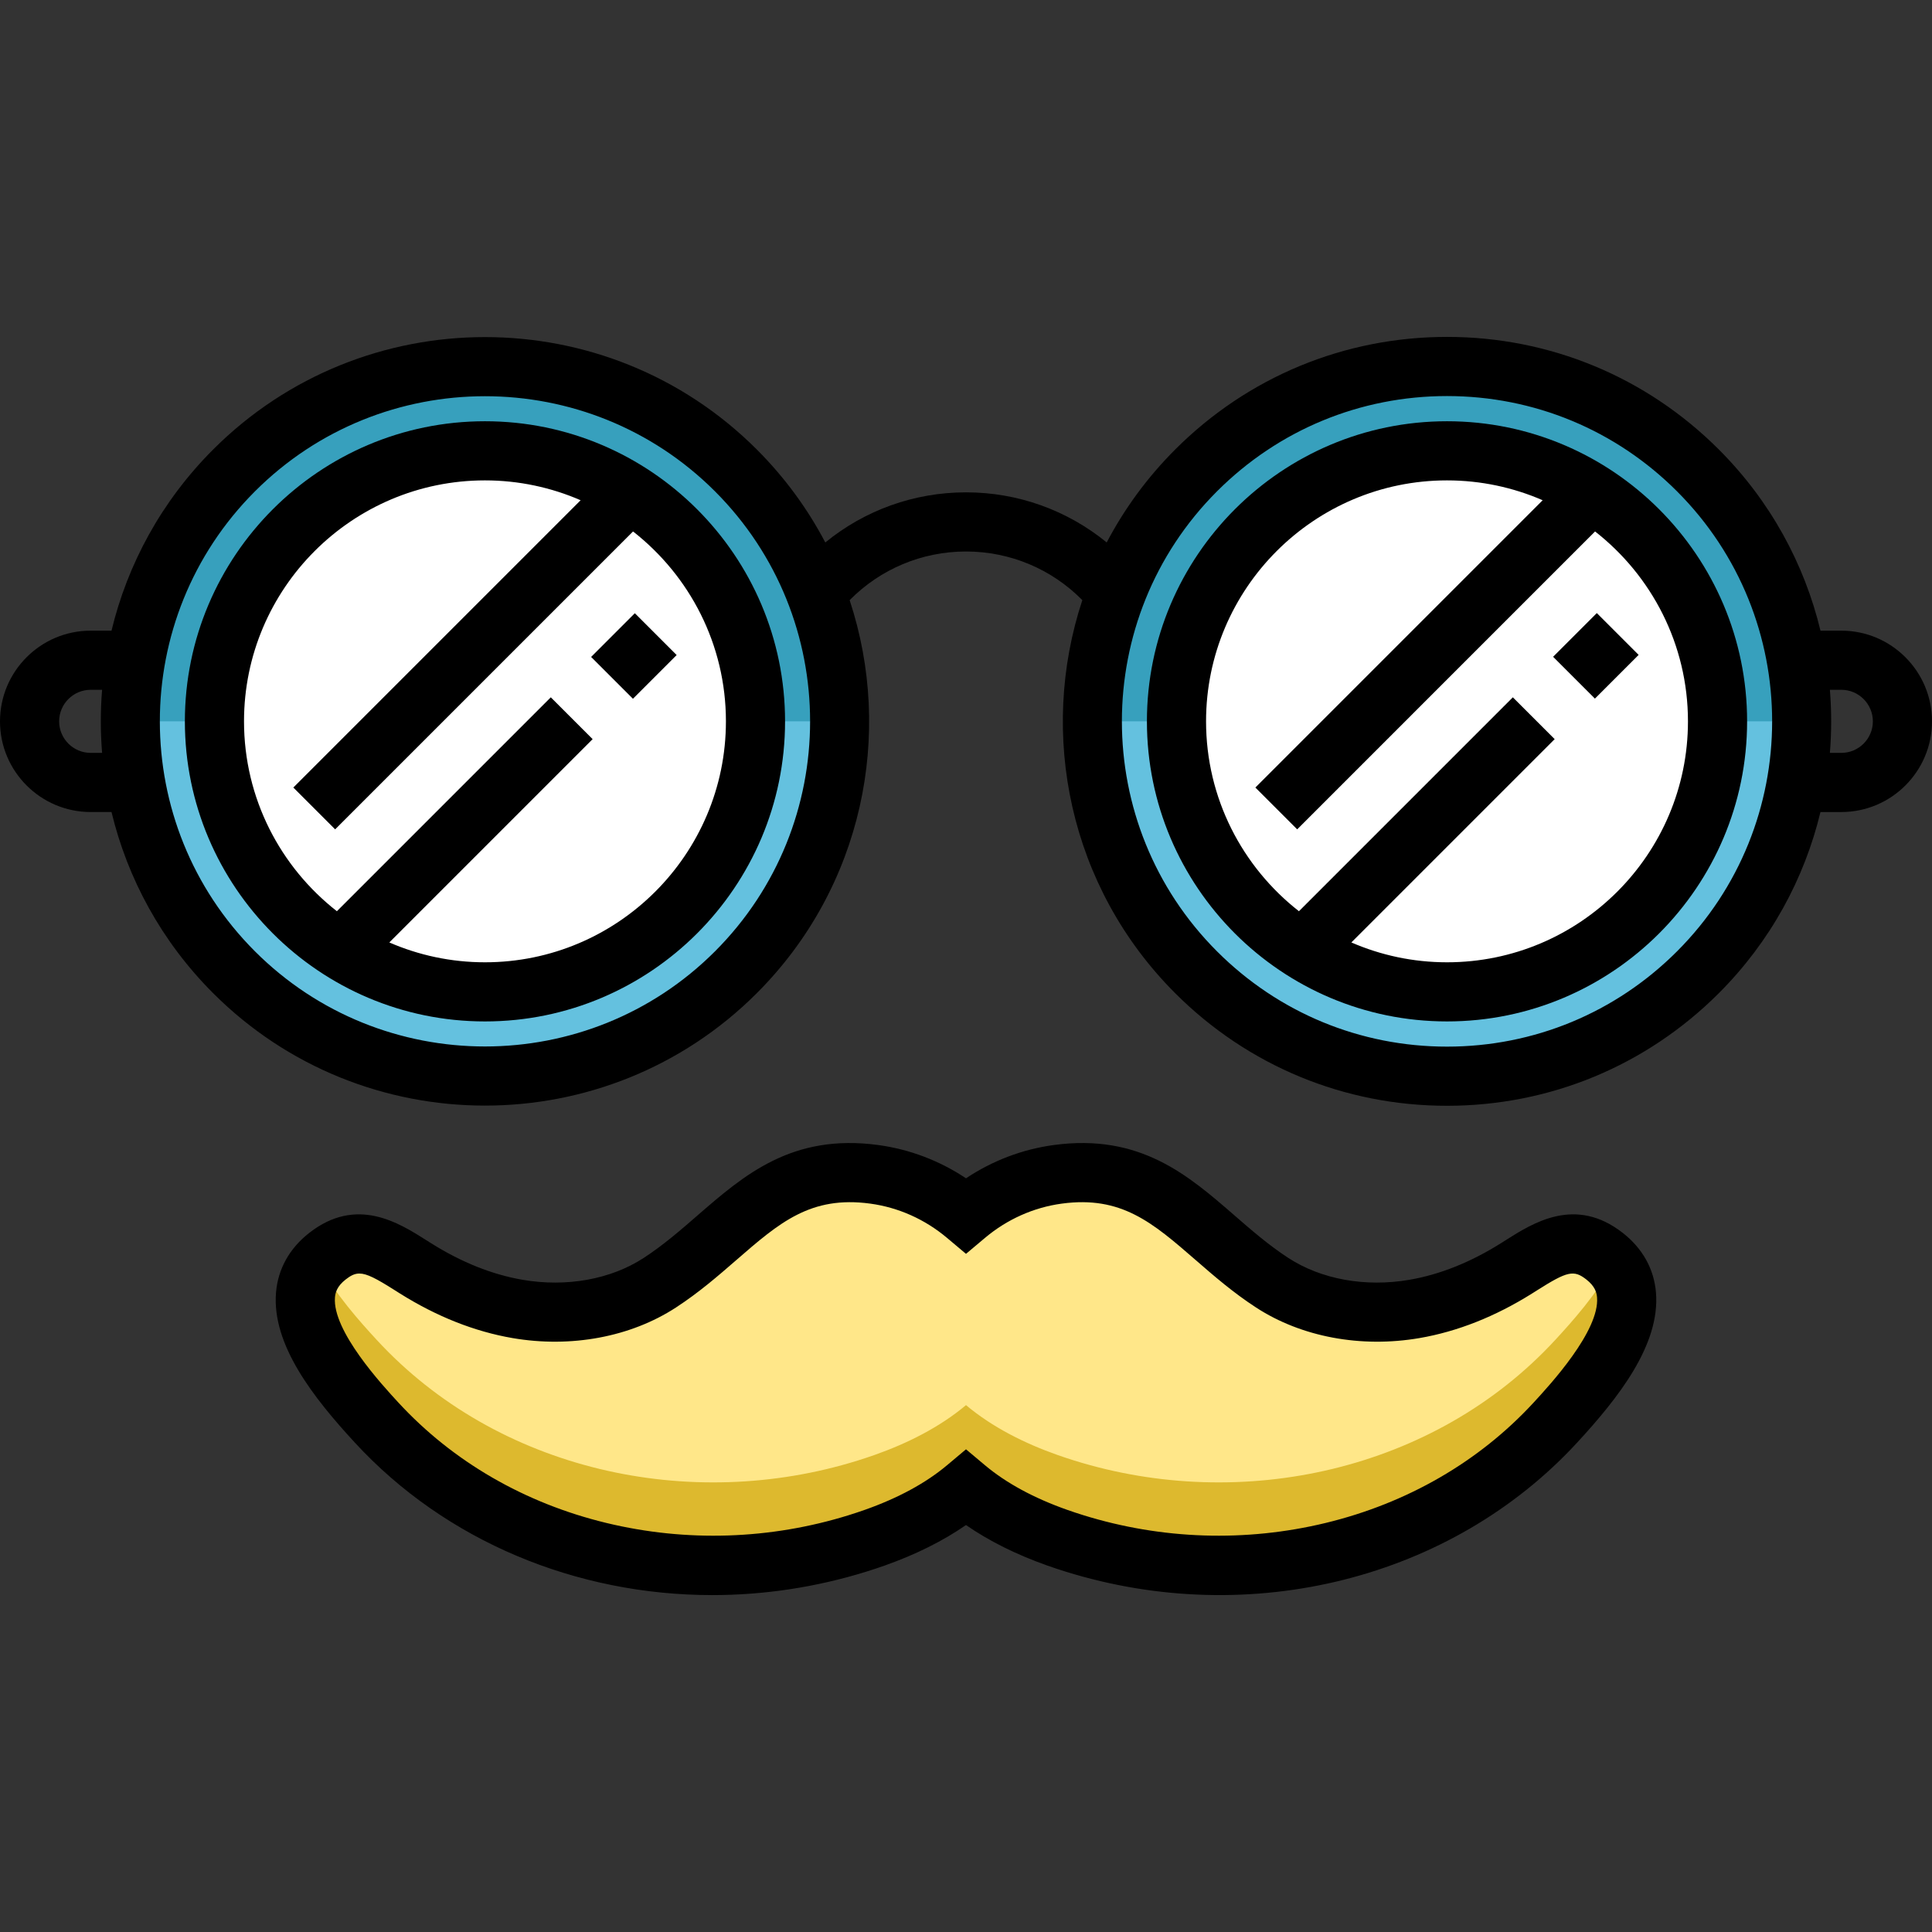 <?xml version="1.0" encoding="iso-8859-1"?>
<!-- Generator: Adobe Illustrator 19.0.0, SVG Export Plug-In . SVG Version: 6.00 Build 0)  -->
<svg version="1.1" id="Layer_1" xmlns="http://www.w3.org/2000/svg" xmlns:xlink="http://www.w3.org/1999/xlink" x="0px" y="0px"
	 viewBox="0 0 512 512" style="enable-background:new 0 0 512 512;" xml:space="preserve">
<rect x="0" y="0" width="512" height="512" fill="#333333" stroke="none"/>
<path style="fill:#FFE789;" d="M425.215,332.899c-8.671-6.773-15.771-1.514-23.37,3.253c-8.249,5.175-17.37,9.074-26.999,10.728
	c-12.89,2.215-26.734,0.194-37.696-6.94c-19.748-12.851-29.809-32.395-56.829-28.735c-8.967,1.215-17.441,5.053-24.32,10.837
	c-6.879-5.785-15.353-9.622-24.32-10.837c-27.02-3.66-37.081,15.882-56.829,28.735c-10.962,7.135-24.806,9.155-37.696,6.94
	c-9.629-1.654-18.751-5.553-26.999-10.728c-7.6-4.768-14.699-10.027-23.369-3.253c-15.679,12.247,3.957,34.266,13.03,44.11
	c32,34.718,82.97,45.84,127.474,31.997c1.529-0.475,3.05-0.98,4.563-1.515c8.544-3.02,17.121-7.28,24.147-13.177
	c7.026,5.897,15.602,10.157,24.147,13.177c1.513,0.535,3.034,1.04,4.563,1.515c44.504,13.843,95.475,2.721,127.474-31.997
	C421.258,367.166,440.893,345.147,425.215,332.899z"/>
<path style="fill:#DDB92E;" d="M412.184,355.067c-31.999,34.718-82.97,45.84-127.474,31.997c-1.529-0.475-3.05-0.98-4.563-1.515
	c-8.544-3.02-17.121-7.28-24.147-13.177c-7.026,5.897-15.602,10.157-24.147,13.177c-1.513,0.535-3.033,1.04-4.563,1.515
	c-44.504,13.844-95.475,2.721-127.474-31.997c-4.343-4.711-11.098-12.213-15.249-20.097c-11.35,12.524,6.666,32.727,15.249,42.039
	c31.999,34.718,82.97,45.84,127.474,31.997c1.529-0.475,3.05-0.98,4.563-1.515c8.544-3.02,17.121-7.28,24.147-13.177
	c7.026,5.897,15.602,10.157,24.147,13.177c1.513,0.535,3.034,1.04,4.563,1.515c44.504,13.844,95.475,2.721,127.474-31.997
	c8.584-9.312,26.599-29.516,15.249-42.039C423.282,342.854,416.527,350.355,412.184,355.067z"/>
<circle style="fill:#64C1DF;" cx="383.478" cy="191.164" r="94.041"/>
<path style="fill:#37A0BD;" d="M477.518,191.163H289.437c0-24.064,9.174-48.128,27.543-66.497
	c36.718-36.728,96.266-36.728,132.995,0C468.334,143.035,477.518,167.099,477.518,191.163z"/>
<circle style="fill:#FFFFFF;" cx="383.478" cy="191.164" r="71.69"/>
<circle style="fill:#64C1DF;" cx="128.522" cy="191.164" r="94.041"/>
<path style="fill:#37A0BD;" d="M222.563,191.163H34.482c0-24.064,9.174-48.128,27.544-66.497c36.718-36.728,96.266-36.728,132.995,0
	C213.379,143.035,222.563,167.099,222.563,191.163z"/>
<circle style="fill:#FFFFFF;" cx="128.522" cy="191.164" r="71.69"/>
<path d="M430.038,326.723c-12.514-9.777-23.676-2.707-31.062,1.972l-1.297,0.819c-7.997,5.018-16.127,8.262-24.161,9.643
	c-11.666,2.006-23.365-0.103-32.094-5.785c-5.169-3.364-9.794-7.381-14.266-11.266c-12.314-10.697-25.045-21.758-47.89-18.666
	c-8.322,1.127-16.26,4.148-23.269,8.821c-7.009-4.673-14.947-7.694-23.269-8.821c-22.841-3.094-35.575,7.968-47.89,18.666
	c-4.472,3.885-9.097,7.903-14.266,11.266c-8.729,5.681-20.431,7.789-32.094,5.785c-8.034-1.38-16.165-4.625-24.162-9.643
	l-1.296-0.819c-7.384-4.679-18.545-11.748-31.063-1.972c-5.256,4.106-8.304,9.579-8.815,15.828
	c-1.13,13.833,9.935,27.866,20.906,39.77c24.109,26.157,58.747,40.395,94.715,40.394c13.591,0,27.374-2.033,40.848-6.224
	c1.616-0.503,3.246-1.044,4.848-1.61c8.198-2.897,15.415-6.495,21.535-10.728c6.12,4.233,13.338,7.83,21.536,10.729
	c1.6,0.565,3.231,1.107,4.846,1.608c49.131,15.282,102.346,1.871,135.564-34.169c10.971-11.903,22.036-25.936,20.906-39.77
	C438.343,336.302,435.295,330.829,430.038,326.723z M406.422,371.698c-14.415,15.639-33.477,26.671-55.127,31.903
	c-21.201,5.122-43.422,4.404-64.259-2.078c-1.426-0.443-2.866-0.922-4.279-1.42c-8.794-3.109-16.102-7.076-21.719-11.792
	L256,384.083l-5.038,4.229c-5.617,4.716-12.925,8.683-21.718,11.791c-1.414,0.499-2.853,0.977-4.281,1.421
	c-20.835,6.483-43.054,7.201-64.258,2.077c-21.649-5.231-40.711-16.263-55.127-31.903c-4.335-4.704-17.531-19.02-16.809-27.872
	c0.103-1.259,0.519-2.937,2.842-4.751c1.298-1.015,2.349-1.574,3.629-1.574c1.987,0,4.526,1.347,9.396,4.434l1.355,0.856
	c9.738,6.111,19.778,10.084,29.837,11.814c15.519,2.664,31.298-0.284,43.298-8.095c6.078-3.956,11.121-8.335,15.996-12.57
	c11.433-9.932,19.696-17.109,35.508-14.967c7.442,1.008,14.472,4.144,20.328,9.07l5.044,4.241l5.044-4.241
	c5.857-4.925,12.887-8.061,20.328-9.07c15.812-2.141,24.073,5.034,35.508,14.967c4.875,4.235,9.917,8.614,15.996,12.569
	c12.001,7.812,27.782,10.761,43.298,8.096c10.059-1.728,20.098-5.703,29.836-11.814l1.356-0.856c8.006-5.072,9.71-5.45,13.025-2.86
	c2.323,1.814,2.739,3.492,2.842,4.751C423.954,352.678,410.758,366.994,406.422,371.698z"/>
<path d="M383.473,111.634c-43.852,0-79.528,35.676-79.528,79.528s35.676,79.528,79.528,79.528s79.528-35.676,79.528-79.528
	S427.326,111.634,383.473,111.634z M383.473,255.018c-9.004,0-17.573-1.883-25.349-5.26l53.879-53.879l-11.083-11.082
	l-56.687,56.687c-14.966-11.697-24.615-29.898-24.615-50.32c0-35.21,28.645-63.855,63.855-63.855c9.004,0,17.573,1.883,25.349,5.26
	l-76.134,76.135l11.083,11.082l78.942-78.943c14.966,11.697,24.615,29.898,24.615,50.32
	C447.328,226.373,418.683,255.018,383.473,255.018z"/>
<rect x="415.111" y="165.676" transform="matrix(0.707 0.707 -0.707 0.707 246.823 -248.144)" width="15.673" height="16.387"/>
<path d="M128.522,111.634c-43.852,0-79.528,35.676-79.528,79.528s35.676,79.529,79.528,79.529s79.528-35.676,79.528-79.528
	S172.375,111.634,128.522,111.634z M128.522,255.018c-9.004,0-17.573-1.883-25.349-5.26l53.879-53.879l-11.083-11.082
	l-56.687,56.687c-14.965-11.697-24.615-29.898-24.615-50.32c0-35.21,28.645-63.855,63.855-63.855c9.004,0,17.573,1.883,25.349,5.26
	l-76.134,76.135l11.083,11.082l78.943-78.943c14.965,11.697,24.615,29.898,24.615,50.32
	C192.377,226.373,163.732,255.018,128.522,255.018z"/>
<rect x="160.148" y="165.689" transform="matrix(0.707 0.707 -0.707 0.707 172.155 -67.854)" width="15.673" height="16.387"/>
<path d="M487.967,167.13h-5.522c-4.244-17.604-13.218-34.29-26.932-48.006c-19.243-19.243-44.826-29.839-72.038-29.839
	c-27.213,0-52.797,10.597-72.038,29.839c-7.445,7.445-13.494,15.765-18.148,24.632c-10.434-8.529-23.511-13.28-37.286-13.28
	c-13.777,0-26.854,4.751-37.289,13.283c-4.654-8.868-10.704-17.189-18.15-24.635c-39.723-39.722-104.355-39.722-144.078,0
	c-13.715,13.715-22.689,30.401-26.933,48.006h-5.519C10.78,167.131,0,177.913,0,191.164c0,13.251,10.78,24.033,24.033,24.033h5.518
	c4.244,17.604,13.218,34.29,26.933,48.006c19.861,19.86,45.95,29.791,72.038,29.791s52.178-9.931,72.038-29.791
	c28.127-28.128,36.31-68.738,24.604-104.156c8.119-8.235,19.135-12.894,30.834-12.894c11.698,0,22.713,4.658,30.831,12.891
	c-11.707,35.42-3.523,76.032,24.603,104.16c19.242,19.242,44.825,29.839,72.038,29.839c27.212,0,52.796-10.597,72.038-29.839
	c13.714-13.715,22.689-30.401,26.932-48.006h5.525c13.252,0,24.033-10.781,24.033-24.033C512,177.912,501.22,167.13,487.967,167.13z
	 M24.033,199.522c-4.609,0-8.359-3.75-8.359-8.359s3.75-8.359,8.359-8.359h3.025c-0.455,5.564-0.455,11.154,0,16.718H24.033z
	 M189.478,252.118c-33.609,33.611-88.299,33.61-121.91,0c-33.611-33.611-33.611-88.3,0-121.911
	C84.374,113.4,106.445,105,128.522,105c22.072,0,44.152,8.404,60.955,25.207C223.089,163.818,223.089,218.507,189.478,252.118z
	 M444.429,252.118c-16.282,16.282-37.93,25.249-60.955,25.249c-23.026,0-44.675-8.966-60.955-25.249
	c-33.611-33.611-33.611-88.3,0-121.911c16.281-16.282,37.929-25.249,60.955-25.249c23.025,0,44.674,8.967,60.955,25.249
	C478.039,163.818,478.039,218.507,444.429,252.118z M487.967,199.522h-3.029c0.455-5.564,0.455-11.154,0-16.718h3.029
	c4.609,0,8.359,3.75,8.359,8.359S492.576,199.522,487.967,199.522z"/>
<g>
</g>
<g>
</g>
<g>
</g>
<g>
</g>
<g>
</g>
<g>
</g>
<g>
</g>
<g>
</g>
<g>
</g>
<g>
</g>
<g>
</g>
<g>
</g>
<g>
</g>
<g>
</g>
<g>
</g>
</svg>
